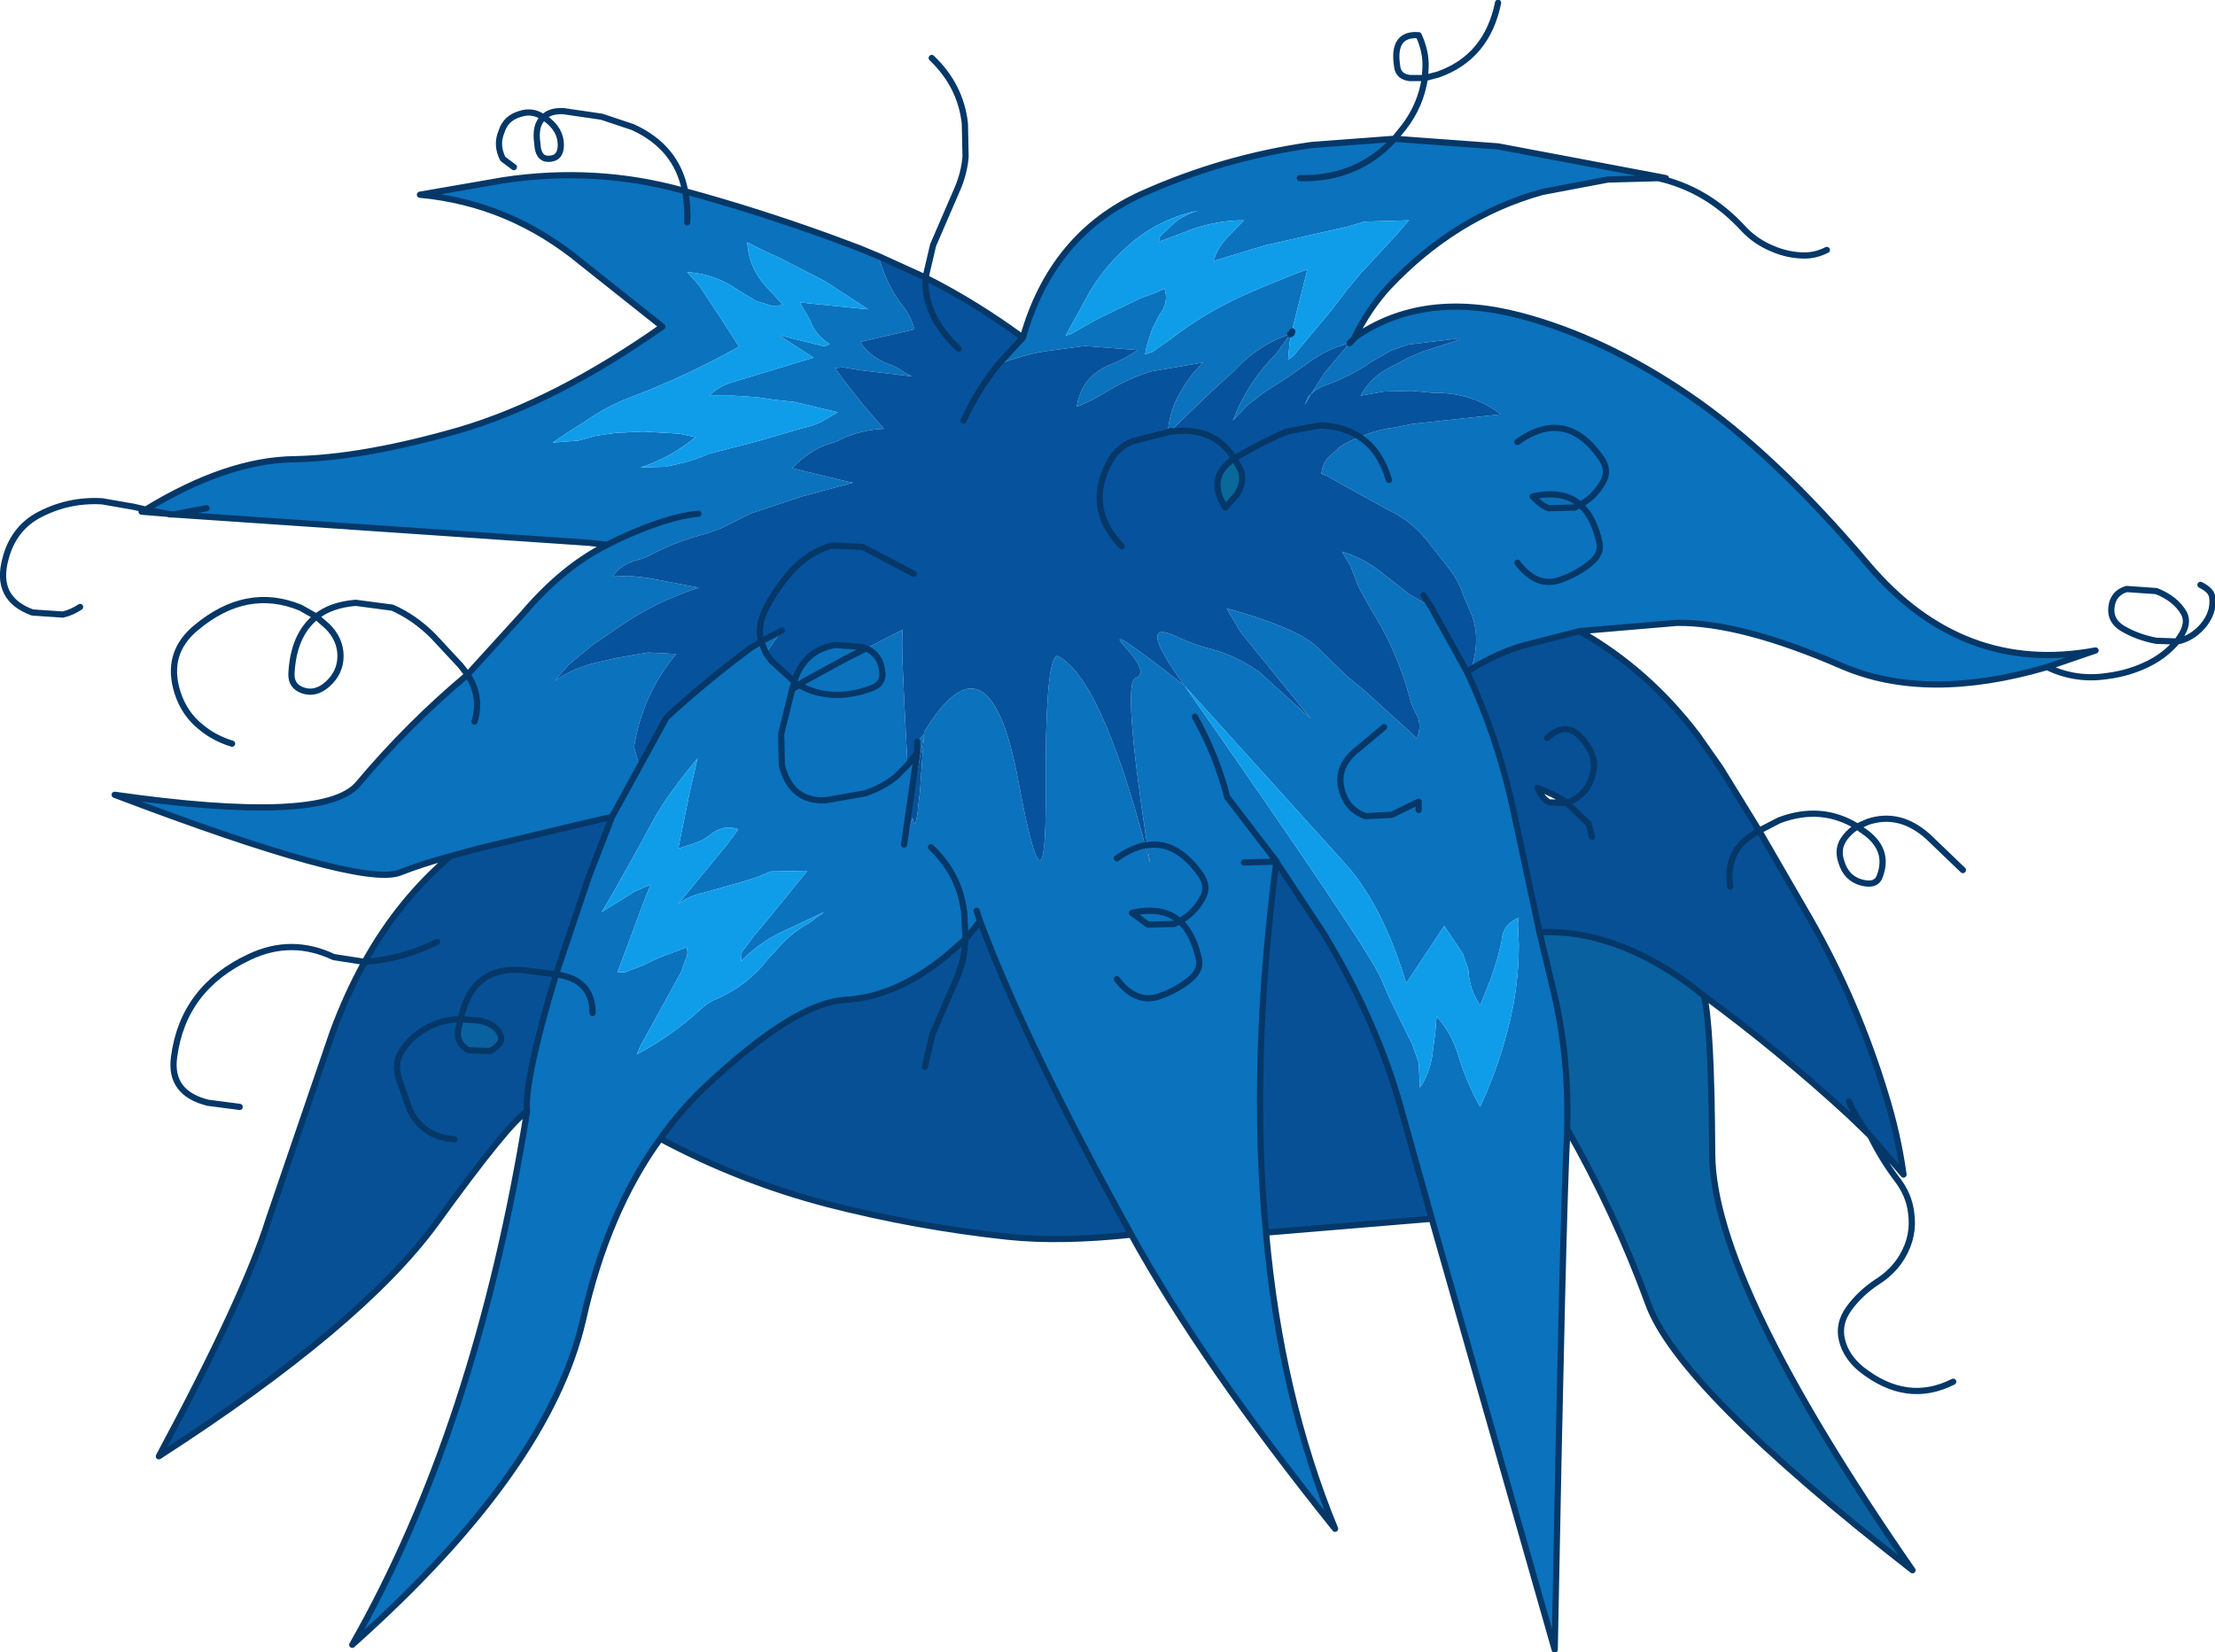 <?xml version="1.0" encoding="UTF-8" standalone="no"?>
<svg xmlns:xlink="http://www.w3.org/1999/xlink" height="119.65px" width="160.35px" xmlns="http://www.w3.org/2000/svg">
  <g transform="matrix(1.0, 0.0, 0.0, 1.0, 80.15, 59.85)">
    <path d="M39.95 -47.05 L40.45 -46.95 39.9 -46.95 39.95 -47.05 M33.85 -23.1 L31.95 -23.05 Q31.35 -23.3 30.8 -23.9 32.8 -24.35 34.0 -23.5 L33.85 -23.1 M-22.65 -10.4 L-22.65 -10.5 -22.65 -10.45 -22.65 -10.4 M-69.6 -22.95 L-68.05 -22.65 -69.9 -22.8 -69.6 -22.95" fill="#0b6fb7" fill-rule="evenodd" stroke="none"/>
    <path d="M39.9 -46.95 L36.25 -46.85 31.5 -45.95 Q25.2 -44.2 20.35 -39.05 18.9 -37.45 17.9 -35.4 22.85 -38.85 29.9 -37.0 36.0 -35.4 42.15 -31.2 48.3 -27.0 55.1 -18.95 61.9 -10.95 71.55 -12.75 L68.05 -11.55 Q59.35 -9.0 53.25 -11.6 45.9 -14.8 41.25 -14.75 L34.2 -14.15 30.1 -13.1 Q28.35 -12.6 26.35 -11.4 27.1 -13.7 26.3 -15.55 L25.8 -16.7 Q25.45 -17.8 24.7 -18.75 L23.4 -20.4 Q22.15 -22.1 20.3 -22.95 L17.05 -24.75 15.9 -25.4 15.5 -25.55 Q15.6 -26.25 15.95 -26.65 L16.85 -27.5 Q17.55 -27.95 18.3 -28.2 19.5 -28.75 20.85 -28.9 L22.05 -29.15 28.5 -29.85 Q26.4 -31.45 23.65 -31.4 L22.05 -31.55 20.05 -31.5 18.35 -31.2 Q19.0 -32.4 20.2 -33.1 L21.7 -33.9 22.85 -34.4 25.5 -35.25 25.5 -35.35 21.8 -34.9 20.5 -34.45 19.05 -33.6 Q17.5 -32.55 15.8 -31.95 15.2 -31.75 14.75 -31.3 L14.3 -30.5 14.55 -31.15 14.75 -31.3 15.7 -32.8 17.55 -35.0 Q15.9 -34.6 14.45 -33.5 L13.1 -32.55 11.3 -31.4 10.15 -30.5 9.1 -29.4 Q10.15 -32.15 12.25 -34.25 L13.25 -35.65 13.35 -35.7 13.25 -35.65 Q10.95 -34.9 9.25 -33.05 L7.5 -31.45 4.6 -28.65 4.65 -28.6 4.55 -28.6 4.4 -28.55 4.4 -28.65 Q4.55 -30.15 5.25 -31.35 5.95 -32.65 6.95 -33.6 L3.15 -32.95 Q1.4 -32.4 -0.2 -31.4 -1.15 -30.8 -2.2 -30.4 -1.85 -32.65 0.35 -33.5 1.1 -33.8 1.75 -34.2 L2.2 -34.5 -0.3 -34.7 -1.6 -34.8 -4.6 -34.4 Q-6.25 -34.1 -7.9 -33.45 L-6.1 -35.4 Q-4.0 -42.85 2.5 -45.8 8.4 -48.45 14.8 -49.35 L20.8 -49.8 28.3 -49.25 39.95 -47.05 39.9 -46.95 M13.35 -35.7 L13.35 -35.6 13.2 -35.0 13.1 -33.8 13.45 -34.05 16.25 -37.4 17.35 -38.85 18.35 -40.05 19.6 -41.4 20.85 -42.75 21.85 -43.9 18.6 -43.8 17.45 -43.45 11.5 -42.1 8.85 -41.3 7.7 -40.95 Q8.0 -42.0 8.85 -42.8 L9.9 -43.9 Q7.65 -43.9 5.5 -43.0 L3.75 -42.35 Q3.75 -42.65 3.9 -42.8 L4.9 -43.75 Q5.7 -44.35 6.6 -44.6 3.9 -44.05 1.8 -42.3 0.0 -40.8 -1.25 -38.75 L-3.0 -35.55 -2.65 -35.65 -0.8 -36.7 2.4 -38.25 3.5 -38.65 4.15 -38.95 Q4.5 -37.95 3.75 -37.0 L3.25 -36.0 2.85 -34.75 2.75 -34.2 3.25 -34.35 4.6 -35.3 Q7.05 -37.2 9.95 -38.5 L11.1 -39.0 13.3 -39.9 14.5 -40.35 13.45 -36.2 13.4 -35.85 13.35 -35.7 M17.9 -35.4 L17.9 -35.35 17.55 -35.0 17.9 -35.35 17.9 -35.4 M29.7 -27.85 Q33.2 -30.35 35.75 -26.7 36.35 -25.85 35.95 -25.05 35.35 -23.9 34.25 -23.3 35.35 -23.9 35.95 -25.05 36.35 -25.85 35.75 -26.7 33.2 -30.35 29.7 -27.85 M13.95 -46.95 Q18.1 -46.85 20.8 -49.8 18.1 -46.85 13.95 -46.95 M20.4 -25.1 Q19.75 -27.25 18.3 -28.2 19.75 -27.25 20.4 -25.1 M4.55 -28.6 L4.6 -28.65 4.55 -28.6 M2.9 1.35 Q1.1 -10.45 2.05 -10.75 3.05 -11.1 1.3 -13.0 -0.45 -14.95 5.6 -10.2 1.9 -15.3 5.15 -13.7 6.3 -13.15 7.55 -12.85 9.35 -12.35 10.85 -11.3 L10.95 -11.25 14.75 -7.8 10.05 -13.6 Q9.6 -14.1 9.3 -14.7 L8.65 -15.8 9.7 -15.5 Q14.05 -14.2 15.3 -12.9 L17.4 -10.85 18.8 -9.7 20.05 -8.55 21.1 -7.6 22.15 -6.65 22.4 -6.35 Q22.85 -7.35 22.35 -8.2 22.05 -8.75 21.9 -9.35 20.95 -12.85 19.0 -15.9 L18.2 -17.35 17.6 -18.9 17.0 -19.9 Q18.6 -19.45 20.05 -18.25 L21.9 -16.8 23.45 -15.9 26.05 -11.2 Q28.35 -6.3 29.5 -0.75 L31.3 7.65 32.3 11.85 Q33.45 16.6 33.3 21.9 L33.3 22.25 Q33.0 27.65 32.4 59.6 L23.5 28.4 21.25 20.35 Q19.5 14.05 15.65 7.7 L12.25 2.55 Q10.35 17.2 11.5 29.4 12.55 41.25 16.5 50.85 6.9 38.9 1.75 29.55 -5.9 15.7 -9.2 6.85 L-10.25 8.15 -10.35 6.25 Q-10.65 3.5 -12.75 1.5 -10.65 3.5 -10.35 6.25 L-10.25 8.15 -11.75 9.45 Q-15.35 12.35 -18.95 12.55 -22.6 12.75 -29.05 18.8 -30.85 20.5 -32.35 22.6 -36.2 27.9 -37.95 35.75 -40.45 46.6 -54.65 59.25 -45.65 43.45 -42.0 20.65 -42.2 18.35 -39.9 10.7 L-37.55 3.7 -35.85 -0.7 -33.85 -4.35 -35.85 -0.7 -37.6 -0.3 -45.55 1.6 -46.1 1.75 -47.55 2.15 Q-49.45 2.65 -51.25 3.35 -54.2 4.4 -71.85 -2.3 -56.75 -0.15 -54.25 -3.05 -50.6 -7.4 -46.3 -11.0 -45.25 -9.4 -45.8 -7.6 -45.25 -9.4 -46.3 -11.0 L-42.25 -15.45 Q-39.4 -18.8 -36.2 -20.4 L-37.55 -20.55 -47.8 -21.25 -67.6 -22.6 -68.05 -22.65 -69.6 -22.95 Q-63.7 -26.55 -58.8 -26.6 -53.85 -26.7 -46.9 -28.7 -39.95 -30.75 -32.2 -36.2 L-38.05 -40.85 Q-43.25 -45.15 -49.75 -45.75 L-43.7 -46.8 Q-37.0 -47.8 -30.7 -46.05 L-30.55 -46.0 Q-25.4 -44.6 -20.15 -42.7 L-18.0 -41.9 -16.55 -41.3 Q-15.95 -39.15 -14.8 -37.7 -14.2 -36.95 -13.95 -36.0 L-17.85 -35.1 -17.85 -35.05 -17.75 -34.9 Q-17.05 -33.95 -15.85 -33.5 -15.25 -33.3 -14.7 -32.9 L-14.15 -32.6 -17.9 -33.05 -19.1 -33.25 -19.7 -33.2 Q-18.1 -30.95 -16.15 -28.8 -17.7 -28.75 -19.15 -28.1 -19.7 -27.8 -20.3 -27.65 -21.6 -27.2 -22.8 -25.95 L-18.9 -25.0 -18.4 -24.9 -22.1 -23.9 -25.85 -22.65 -27.95 -21.6 -29.05 -21.2 Q-31.05 -20.7 -32.9 -19.75 -33.4 -19.45 -34.0 -19.3 -35.2 -19.0 -35.8 -18.1 L-34.6 -18.15 -33.25 -18.0 -29.55 -17.3 Q-32.7 -16.3 -35.35 -14.45 L-37.25 -13.15 -39.0 -11.7 -40.0 -10.55 Q-38.6 -11.5 -37.05 -11.85 L-35.55 -12.2 -33.25 -12.6 -31.2 -12.5 Q-33.65 -9.55 -34.25 -5.75 L-33.85 -4.35 -31.9 -7.9 -31.85 -7.95 Q-28.95 -10.6 -25.85 -12.9 L-25.05 -13.4 -24.7 -12.55 -25.05 -13.4 -23.55 -14.2 -24.7 -12.55 -24.3 -12.0 -22.65 -10.5 -22.65 -10.4 -22.8 -9.95 -23.6 -6.7 -23.55 -4.45 Q-22.9 -1.8 -20.4 -1.9 L-17.55 -2.4 Q-16.3 -2.8 -15.3 -3.6 L-14.45 -4.45 -15.3 -3.6 Q-16.3 -2.8 -17.55 -2.4 L-20.4 -1.9 Q-22.9 -1.8 -23.55 -4.45 L-23.6 -6.7 -22.8 -9.95 -22.65 -10.4 -22.65 -10.45 -22.65 -10.5 Q-21.95 -12.75 -19.7 -13.15 L-17.7 -13.0 -17.45 -12.9 Q-16.45 -12.45 -16.3 -11.35 -16.1 -10.35 -17.1 -10.0 -20.0 -8.95 -22.3 -10.25 L-22.8 -9.95 -22.3 -10.25 Q-20.0 -8.95 -17.1 -10.0 -16.1 -10.35 -16.3 -11.35 -16.45 -12.45 -17.45 -12.9 L-14.8 -14.25 Q-14.95 -13.45 -14.5 -5.45 L-14.45 -4.45 -13.75 -5.35 -14.25 -1.85 -14.7 1.3 -14.25 -1.85 -13.75 -5.35 -13.75 -5.6 -13.75 -6.15 -13.25 -6.7 -14.2 -1.4 -14.7 1.3 -14.1 -0.65 Q-13.85 0.55 -13.65 -1.7 L-13.55 -2.55 -13.25 -6.85 Q-8.55 -14.55 -6.45 -3.4 -4.4 7.7 -4.45 -2.3 -4.5 -12.35 -3.6 -12.35 -0.5 -10.85 2.75 1.35 L3.1 2.65 2.9 1.35 Q5.0 1.0 6.75 3.45 7.35 4.3 6.95 5.1 6.35 6.25 5.25 6.85 L5.0 6.65 Q3.8 5.8 1.8 6.25 L2.95 7.1 4.85 7.05 5.25 6.85 Q6.25 7.75 6.65 9.65 6.8 10.45 5.9 11.15 5.0 11.85 3.9 12.25 2.15 12.95 0.7 11.05 2.15 12.95 3.9 12.25 5.0 11.85 5.9 11.15 6.8 10.45 6.65 9.65 6.25 7.75 5.25 6.85 L4.85 7.05 2.95 7.1 1.8 6.25 Q3.8 5.8 5.0 6.65 L5.25 6.85 Q6.35 6.25 6.95 5.1 7.35 4.3 6.75 3.45 5.0 1.0 2.9 1.35 M22.55 -1.2 L22.55 -1.8 20.6 -0.85 18.7 -0.75 Q17.5 -1.2 17.1 -2.3 16.35 -4.25 18.2 -5.65 L20.05 -7.2 18.2 -5.65 Q16.35 -4.25 17.1 -2.3 17.5 -1.2 18.7 -0.75 L20.6 -0.85 22.55 -1.8 22.55 -1.2 M6.35 -7.95 Q7.9 -5.2 8.7 -2.1 L8.75 -2.05 12.2 2.45 8.75 -2.05 8.7 -2.1 Q7.9 -5.2 6.35 -7.95 M34.0 -23.5 Q32.8 -24.35 30.8 -23.9 31.35 -23.3 31.95 -23.05 L33.85 -23.1 34.25 -23.3 34.0 -23.5 M29.7 -19.1 Q31.15 -17.2 32.9 -17.9 34.0 -18.3 34.9 -19.0 35.8 -19.7 35.65 -20.5 35.25 -22.4 34.25 -23.3 35.25 -22.4 35.65 -20.5 35.8 -19.7 34.9 -19.0 34.0 -18.3 32.9 -17.9 31.15 -17.2 29.7 -19.1 M21.65 11.35 Q19.95 5.7 17.2 2.65 L5.6 -10.2 Q18.85 8.75 19.8 10.95 L20.5 12.55 22.1 15.8 22.55 17.1 22.65 18.9 Q23.45 17.7 23.6 16.1 L23.75 14.95 23.85 13.75 Q24.9 14.9 25.4 16.5 26.0 18.5 27.0 20.3 28.65 16.75 29.4 12.95 29.8 10.75 29.8 8.55 L29.75 7.35 Q29.7 7.0 29.8 6.6 28.6 7.1 28.55 8.35 L28.25 9.55 27.8 10.95 27.0 12.95 Q26.2 11.75 26.15 10.35 L25.75 9.2 24.4 7.2 21.65 11.35 M12.05 2.55 L12.15 2.55 12.25 2.55 12.25 2.5 12.2 2.45 12.05 2.55 9.9 2.6 12.05 2.55 M0.7 2.3 Q1.75 1.55 2.75 1.35 1.75 1.55 0.7 2.3 M-37.25 13.5 Q-37.25 11.05 -39.9 10.7 -37.25 11.05 -37.25 13.5 M-65.2 -23.05 L-67.6 -22.6 -65.2 -23.05 M-29.6 -22.65 Q-31.85 -22.45 -35.4 -20.8 L-36.2 -20.4 -35.4 -20.8 Q-31.85 -22.45 -29.6 -22.65 M-30.4 -43.75 Q-30.35 -44.95 -30.55 -46.0 -30.35 -44.95 -30.4 -43.75 M-24.85 -41.7 L-26.05 -42.3 Q-25.95 -40.35 -24.5 -38.9 L-23.45 -37.75 -24.25 -37.7 -25.4 -38.05 -26.65 -38.8 Q-28.3 -40.0 -30.4 -40.15 L-29.55 -39.2 -28.0 -36.85 -26.65 -34.75 Q-30.3 -32.7 -34.2 -31.2 -36.15 -30.5 -37.85 -29.3 L-39.1 -28.5 -40.15 -27.8 -38.25 -27.95 -37.0 -28.3 -35.6 -28.5 -33.6 -28.6 -31.0 -28.45 -29.8 -28.2 Q-31.6 -26.7 -33.8 -26.0 L-31.95 -26.05 -30.65 -26.35 Q-29.7 -26.6 -28.8 -27.0 L-26.65 -27.55 -25.3 -27.9 -22.05 -28.85 Q-21.35 -29.0 -20.7 -29.3 L-19.5 -30.0 -22.65 -30.75 -24.05 -30.9 -25.45 -31.1 -27.05 -31.2 -28.8 -31.2 Q-28.1 -31.9 -27.05 -32.2 L-21.25 -33.95 -23.65 -35.5 -23.6 -35.55 -20.6 -34.8 Q-20.35 -34.75 -20.1 -34.95 -21.1 -35.55 -21.5 -36.65 L-22.25 -37.95 -17.3 -37.45 -20.45 -39.5 -23.65 -41.15 -24.85 -41.7 M-17.45 -12.9 L-18.85 -12.2 -22.05 -10.45 -22.3 -10.25 -22.65 -10.45 -22.3 -10.25 -22.05 -10.45 -18.85 -12.2 -17.45 -12.9 M-29.65 -4.95 Q-31.9 -2.2 -32.75 -0.65 L-34.0 1.65 -35.85 4.95 -36.6 6.2 -34.2 4.7 -33.05 4.2 -33.55 5.45 -34.85 8.95 -35.45 10.55 -34.9 10.55 -33.6 10.05 -32.45 9.5 -30.45 8.75 Q-30.35 9.05 -30.4 9.3 L-30.85 10.55 -33.05 14.55 -33.8 15.9 -34.05 16.5 Q-31.6 15.2 -29.5 13.3 -28.95 12.75 -28.2 12.45 -26.05 11.5 -24.6 9.65 L-23.55 8.5 Q-22.7 7.6 -21.6 7.0 L-20.5 6.2 -23.7 7.7 Q-25.3 8.5 -26.5 9.75 L-26.45 9.1 -25.55 7.9 -24.3 6.4 -21.7 3.2 -24.35 3.25 -25.45 3.7 -26.75 4.1 -29.25 4.8 Q-30.25 5.0 -31.05 5.6 L-27.55 1.35 -26.7 0.2 Q-27.8 -0.2 -28.8 0.65 -29.25 1.0 -29.85 1.2 L-31.05 1.6 -30.25 -2.35 -29.65 -4.95 M-9.45 6.1 L-9.2 6.85 -9.45 6.1" fill="#0b72bd" fill-rule="evenodd" stroke="none"/>
    <path d="M13.4 -35.85 L13.45 -36.2 14.5 -40.35 13.3 -39.9 11.1 -39.0 9.95 -38.5 Q7.05 -37.2 4.6 -35.3 L3.25 -34.35 2.75 -34.2 2.85 -34.75 3.25 -36.0 3.75 -37.0 Q4.5 -37.95 4.15 -38.95 L3.5 -38.65 2.4 -38.25 -0.8 -36.7 -2.65 -35.65 -3.0 -35.55 -1.25 -38.75 Q0.0 -40.8 1.8 -42.3 3.9 -44.05 6.6 -44.6 5.7 -44.35 4.9 -43.75 L3.9 -42.8 Q3.75 -42.65 3.75 -42.35 L5.5 -43.0 Q7.65 -43.9 9.9 -43.9 L8.85 -42.8 Q8.0 -42.0 7.7 -40.95 L8.85 -41.3 11.5 -42.1 17.45 -43.45 18.6 -43.8 21.85 -43.9 20.85 -42.75 19.6 -41.4 18.35 -40.05 17.35 -38.85 16.25 -37.4 13.45 -34.05 13.1 -33.8 13.2 -35.0 13.35 -35.6 13.35 -35.7 13.4 -35.85 M21.65 11.35 L24.4 7.2 25.75 9.2 26.15 10.35 Q26.2 11.75 27.0 12.95 L27.8 10.95 28.25 9.55 28.55 8.35 Q28.6 7.1 29.8 6.6 29.7 7.0 29.75 7.35 L29.8 8.55 Q29.8 10.75 29.4 12.95 28.65 16.75 27.0 20.3 26.0 18.5 25.4 16.5 24.9 14.9 23.85 13.75 L23.75 14.95 23.6 16.1 Q23.45 17.7 22.65 18.9 L22.55 17.1 22.1 15.8 20.5 12.55 19.8 10.95 Q18.85 8.75 5.6 -10.2 L17.2 2.65 Q19.95 5.7 21.65 11.35 M-24.85 -41.7 L-23.65 -41.15 -20.45 -39.5 -17.3 -37.45 -22.25 -37.95 -21.5 -36.65 Q-21.1 -35.55 -20.1 -34.95 -20.35 -34.75 -20.6 -34.8 L-23.6 -35.55 -23.65 -35.5 -21.25 -33.95 -27.05 -32.2 Q-28.1 -31.9 -28.8 -31.2 L-27.05 -31.2 -25.45 -31.1 -24.05 -30.9 -22.65 -30.75 -19.5 -30.0 -20.7 -29.3 Q-21.35 -29.0 -22.05 -28.85 L-25.3 -27.9 -26.65 -27.55 -28.8 -27.0 Q-29.7 -26.6 -30.65 -26.35 L-31.95 -26.05 -33.8 -26.0 Q-31.6 -26.7 -29.8 -28.2 L-31.0 -28.45 -33.6 -28.6 -35.6 -28.5 -37.0 -28.3 -38.25 -27.95 -40.15 -27.8 -39.1 -28.5 -37.85 -29.3 Q-36.15 -30.5 -34.2 -31.2 -30.3 -32.7 -26.65 -34.75 L-28.0 -36.85 -29.55 -39.2 -30.4 -40.15 Q-28.3 -40.0 -26.65 -38.8 L-25.4 -38.05 -24.25 -37.7 -23.45 -37.75 -24.5 -38.9 Q-25.95 -40.35 -26.05 -42.3 L-24.85 -41.7 M-29.65 -4.95 L-30.25 -2.35 -31.05 1.6 -29.85 1.2 Q-29.25 1.0 -28.8 0.65 -27.8 -0.2 -26.7 0.2 L-27.55 1.35 -31.05 5.6 Q-30.25 5.0 -29.25 4.8 L-26.75 4.1 -25.45 3.7 -24.35 3.25 -21.7 3.2 -24.3 6.4 -25.55 7.9 -26.45 9.1 -26.5 9.75 Q-25.3 8.5 -23.7 7.7 L-20.5 6.2 -21.6 7.0 Q-22.7 7.6 -23.55 8.5 L-24.6 9.65 Q-26.05 11.5 -28.2 12.45 -28.95 12.75 -29.5 13.3 -31.6 15.2 -34.05 16.5 L-33.8 15.9 -33.05 14.55 -30.85 10.55 -30.4 9.3 Q-30.35 9.05 -30.45 8.75 L-32.45 9.5 -33.6 10.05 -34.9 10.55 -35.45 10.55 -34.85 8.95 -33.55 5.45 -33.05 4.2 -34.2 4.7 -36.6 6.2 -35.85 4.95 -34.0 1.65 -32.75 -0.65 Q-31.9 -2.2 -29.65 -4.95" fill="#0f9dea" fill-rule="evenodd" stroke="none"/>
    <path d="M9.2 -26.65 L9.65 -25.85 Q10.0 -25.05 9.4 -24.05 L8.55 -23.1 Q7.15 -25.3 9.2 -26.65" fill="#0a689a" fill-rule="evenodd" stroke="none"/>
    <path d="M13.25 -35.65 L12.25 -34.25 Q10.15 -32.15 9.1 -29.4 L10.15 -30.5 11.3 -31.4 13.1 -32.55 14.45 -33.5 Q15.9 -34.6 17.55 -35.0 L15.7 -32.8 14.75 -31.3 14.55 -31.15 14.3 -30.5 14.75 -31.3 Q15.2 -31.75 15.8 -31.95 17.5 -32.55 19.05 -33.6 L20.5 -34.45 21.8 -34.9 25.5 -35.35 25.5 -35.25 22.85 -34.4 21.7 -33.9 20.2 -33.1 Q19.0 -32.4 18.35 -31.2 L20.05 -31.5 22.05 -31.55 23.65 -31.4 Q26.4 -31.45 28.5 -29.85 L22.05 -29.15 20.85 -28.9 Q19.5 -28.75 18.3 -28.2 17.1 -29.0 15.4 -29.05 L13.0 -28.6 Q11.25 -27.85 9.55 -26.85 L9.2 -26.65 Q7.75 -29.0 4.65 -28.6 7.75 -29.0 9.2 -26.65 L9.55 -26.85 Q11.25 -27.85 13.0 -28.6 L15.4 -29.05 Q17.1 -29.0 18.3 -28.2 17.55 -27.95 16.85 -27.5 L15.95 -26.65 Q15.6 -26.25 15.5 -25.55 L15.9 -25.4 17.05 -24.75 20.3 -22.95 Q22.15 -22.1 23.4 -20.4 L24.7 -18.75 Q25.45 -17.8 25.8 -16.7 L26.3 -15.55 Q27.1 -13.7 26.35 -11.4 L26.05 -11.2 23.45 -15.9 21.9 -16.8 20.05 -18.25 Q18.6 -19.45 17.0 -19.9 L17.6 -18.9 18.2 -17.35 19.0 -15.9 Q20.95 -12.85 21.9 -9.35 22.05 -8.75 22.35 -8.2 22.85 -7.35 22.4 -6.35 L22.15 -6.65 21.1 -7.6 20.05 -8.55 18.8 -9.7 17.4 -10.85 15.3 -12.9 Q14.05 -14.2 9.7 -15.5 L8.65 -15.8 9.3 -14.7 Q9.6 -14.1 10.05 -13.6 L14.75 -7.8 10.95 -11.25 10.85 -11.3 Q9.35 -12.35 7.55 -12.85 6.3 -13.15 5.15 -13.7 1.9 -15.3 5.6 -10.2 -0.45 -14.95 1.3 -13.0 3.05 -11.1 2.05 -10.75 1.1 -10.45 2.9 1.35 L3.1 2.65 2.75 1.35 2.9 1.35 2.75 1.35 Q-0.5 -10.85 -3.6 -12.35 -4.5 -12.35 -4.45 -2.3 -4.4 7.7 -6.45 -3.4 -8.55 -14.55 -13.25 -6.85 L-13.55 -2.55 -13.65 -1.7 Q-13.85 0.55 -14.1 -0.65 L-14.7 1.3 -14.2 -1.4 -13.25 -6.7 -13.75 -6.15 -13.75 -5.6 -13.75 -5.35 -14.45 -4.45 -14.5 -5.45 Q-14.95 -13.45 -14.8 -14.25 L-17.45 -12.9 -17.7 -13.0 -19.7 -13.15 Q-21.95 -12.75 -22.65 -10.5 L-24.3 -12.0 -24.7 -12.55 -23.55 -14.2 -25.05 -13.4 -25.85 -12.9 Q-28.95 -10.6 -31.85 -7.95 L-31.9 -7.9 -33.85 -4.35 -34.25 -5.75 Q-33.65 -9.55 -31.2 -12.5 L-33.25 -12.6 -35.55 -12.2 -37.05 -11.85 Q-38.6 -11.5 -40.0 -10.55 L-39.0 -11.7 -37.25 -13.15 -35.35 -14.45 Q-32.7 -16.3 -29.55 -17.3 L-33.25 -18.0 -34.6 -18.15 -35.8 -18.1 Q-35.2 -19.0 -34.0 -19.3 -33.4 -19.45 -32.9 -19.75 -31.05 -20.7 -29.05 -21.2 L-27.95 -21.6 -25.85 -22.65 -22.1 -23.9 -18.4 -24.9 -18.9 -25.0 -22.8 -25.95 Q-21.6 -27.2 -20.3 -27.65 -19.7 -27.8 -19.15 -28.1 -17.7 -28.75 -16.15 -28.8 -18.1 -30.95 -19.7 -33.2 L-19.1 -33.25 -17.9 -33.05 -14.15 -32.6 -14.7 -32.9 Q-15.25 -33.3 -15.85 -33.5 -17.05 -33.95 -17.75 -34.9 L-17.85 -35.05 -17.85 -35.1 -13.95 -36.0 Q-14.2 -36.95 -14.8 -37.7 -15.95 -39.15 -16.55 -41.3 L-13.15 -39.75 Q-9.5 -37.9 -6.1 -35.4 L-7.9 -33.45 Q-6.25 -34.1 -4.6 -34.4 L-1.6 -34.8 -0.3 -34.7 2.2 -34.5 1.75 -34.2 Q1.1 -33.8 0.35 -33.5 -1.85 -32.65 -2.2 -30.4 -1.15 -30.8 -0.2 -31.4 1.4 -32.4 3.15 -32.95 L6.95 -33.6 Q5.95 -32.65 5.25 -31.35 4.55 -30.15 4.4 -28.65 L4.4 -28.55 1.85 -27.9 Q0.7 -27.45 0.15 -26.35 -1.6 -23.05 1.05 -20.3 -1.6 -23.05 0.15 -26.35 0.7 -27.45 1.85 -27.9 L4.4 -28.55 4.55 -28.6 4.65 -28.6 4.6 -28.65 7.5 -31.45 9.25 -33.05 Q10.95 -34.9 13.25 -35.65 M-10.4 -29.4 Q-9.35 -31.65 -7.9 -33.45 -9.35 -31.65 -10.4 -29.4 M9.2 -26.65 Q7.15 -25.3 8.55 -23.1 L9.4 -24.05 Q10.0 -25.05 9.65 -25.85 L9.2 -26.65 M22.9 -16.75 L23.45 -15.9 22.9 -16.75 M-10.75 -34.6 Q-13.3 -37.0 -13.15 -39.75 -13.3 -37.0 -10.75 -34.6 M-14.0 -18.3 L-17.7 -20.25 -19.95 -20.35 Q-21.45 -19.9 -22.6 -18.75 -23.8 -17.5 -24.65 -15.9 -25.35 -14.6 -25.05 -13.4 -25.35 -14.6 -24.65 -15.9 -23.8 -17.5 -22.6 -18.75 -21.45 -19.9 -19.95 -20.35 L-17.7 -20.25 -14.0 -18.3" fill="#07529c" fill-rule="evenodd" stroke="none"/>
    <path d="M26.05 -11.2 L26.35 -11.4 Q28.35 -12.6 30.1 -13.1 L34.2 -14.15 Q39.15 -11.35 42.75 -6.6 L44.4 -4.25 47.2 0.3 46.7 0.6 Q44.75 1.85 45.1 4.35 44.75 1.85 46.7 0.6 L47.2 0.3 50.9 6.7 Q54.3 12.65 56.35 19.4 57.25 22.3 57.65 25.2 L55.2 22.35 53.75 20.95 Q48.7 16.3 43.2 12.25 L42.25 11.5 Q36.65 7.4 31.3 7.65 L29.5 -0.75 Q28.35 -6.3 26.05 -11.2 M53.7 19.9 Q54.25 21.2 55.2 22.35 54.25 21.2 53.7 19.9 M33.3 -1.7 L33.2 -1.8 Q32.25 -2.4 31.15 -2.8 31.5 -2.0 32.0 -1.75 L33.3 -1.7 34.85 -0.2 35.1 0.75 34.85 -0.2 33.3 -1.7 33.8 -1.95 Q34.9 -2.6 35.15 -3.8 35.45 -4.8 34.8 -5.8 33.45 -7.95 31.85 -6.4 33.45 -7.95 34.8 -5.8 35.45 -4.8 35.15 -3.8 34.9 -2.6 33.8 -1.95 L33.3 -1.7 M23.5 28.4 L11.5 29.4 Q10.35 17.2 12.25 2.55 L15.65 7.7 Q19.5 14.05 21.25 20.35 L23.5 28.4 M1.75 29.55 Q-3.4 30.1 -7.2 29.7 -13.75 29.0 -20.2 27.35 -26.55 25.7 -32.35 22.6 -30.85 20.5 -29.05 18.8 -22.6 12.75 -18.95 12.55 -15.35 12.35 -11.75 9.45 L-10.25 8.15 -10.3 8.65 Q-10.4 9.85 -10.9 11.0 L-12.65 15.05 -13.2 17.4 -12.65 15.05 -10.9 11.0 Q-10.4 9.85 -10.3 8.65 L-10.25 8.15 -9.2 6.85 Q-5.9 15.7 1.75 29.55 M-42.0 20.65 Q-43.25 21.35 -48.6 28.75 -54.0 36.15 -68.65 45.6 -62.45 34.05 -60.7 28.45 L-56.05 14.85 Q-55.05 12.15 -53.75 9.8 -51.0 9.6 -48.5 8.35 -51.0 9.6 -53.75 9.8 -51.25 5.3 -47.55 2.15 L-46.1 1.75 -45.55 1.6 -37.6 -0.3 -35.85 -0.7 -37.55 3.7 -39.9 10.7 -42.25 10.4 Q-46.0 10.05 -46.8 13.95 L-47.0 14.8 Q-47.1 15.7 -46.25 16.2 L-44.65 16.25 Q-43.7 15.7 -43.9 15.15 -44.2 14.3 -45.45 14.05 L-46.8 13.95 Q-46.0 10.05 -42.25 10.4 L-39.9 10.7 Q-42.2 18.35 -42.0 20.65 M-47.25 22.65 Q-49.45 22.5 -50.45 20.6 L-51.3 18.2 Q-51.6 17.1 -51.1 16.3 -50.35 15.1 -49.0 14.45 -47.95 13.95 -46.8 13.95 -47.95 13.95 -49.0 14.45 -50.35 15.1 -51.1 16.3 -51.6 17.1 -51.3 18.2 L-50.45 20.6 Q-49.45 22.5 -47.25 22.65" fill="#075096" fill-rule="evenodd" stroke="none"/>
    <path d="M31.3 7.65 Q36.65 7.4 42.25 11.5 L43.2 12.25 Q43.75 14.35 43.8 23.7 43.85 33.0 58.3 53.85 41.3 40.6 39.15 34.5 36.75 27.95 33.3 21.9 33.45 16.6 32.3 11.85 L31.3 7.65 M-46.8 13.95 L-45.45 14.05 Q-44.2 14.3 -43.9 15.15 -43.7 15.7 -44.65 16.25 L-46.25 16.2 Q-47.1 15.7 -47.0 14.8 L-46.8 13.95" fill="#0a61a0" fill-rule="evenodd" stroke="none"/>
    <path d="M20.8 -49.8 L21.45 -50.6 Q22.7 -52.2 23.0 -54.2 L21.9 -54.2 Q21.1 -54.3 21.0 -55.0 20.6 -57.45 22.55 -57.3 23.1 -56.1 23.05 -54.95 L23.0 -54.2 23.95 -54.45 Q27.5 -55.7 28.3 -59.65 M39.9 -46.95 L36.25 -46.85 31.5 -45.95 Q25.2 -44.2 20.35 -39.05 18.9 -37.45 17.9 -35.4 22.85 -38.85 29.9 -37.0 36.0 -35.4 42.15 -31.2 48.3 -27.0 55.1 -18.95 61.9 -10.95 71.55 -12.75 L68.05 -11.55 Q70.1 -10.55 72.4 -10.9 74.0 -11.1 75.4 -11.8 76.6 -12.4 77.45 -13.4 L75.95 -13.45 Q74.6 -13.7 73.5 -14.35 72.6 -14.9 72.7 -15.85 72.8 -16.9 73.8 -17.2 L75.95 -17.05 Q77.35 -16.5 77.95 -15.45 78.35 -14.7 77.65 -13.7 L77.45 -13.4 Q78.5 -13.6 79.3 -14.5 80.15 -15.5 80.0 -16.6 79.95 -17.1 79.15 -17.5 M39.9 -46.95 L40.45 -46.95 39.95 -47.05 28.3 -49.25 20.8 -49.8 Q18.1 -46.85 13.95 -46.95 M39.9 -46.95 Q43.45 -46.15 46.1 -43.25 46.95 -42.35 48.15 -41.85 49.3 -41.35 50.5 -41.35 51.3 -41.35 52.1 -41.75 M13.35 -35.7 L13.25 -35.65 M17.55 -35.0 L17.9 -35.35 17.9 -35.4 M34.25 -23.3 Q35.35 -23.9 35.95 -25.05 36.35 -25.85 35.75 -26.7 33.2 -30.35 29.7 -27.85 M4.65 -28.6 Q7.75 -29.0 9.2 -26.65 L9.55 -26.85 Q11.25 -27.85 13.0 -28.6 L15.4 -29.05 Q17.1 -29.0 18.3 -28.2 19.75 -27.25 20.4 -25.1 M-7.9 -33.45 Q-9.35 -31.65 -10.4 -29.4 M4.4 -28.55 L1.85 -27.9 Q0.7 -27.45 0.15 -26.35 -1.6 -23.05 1.05 -20.3 M4.65 -28.6 L4.55 -28.6 4.4 -28.55 M4.6 -28.65 L4.55 -28.6 M9.2 -26.65 Q7.15 -25.3 8.55 -23.1 L9.4 -24.05 Q10.0 -25.05 9.65 -25.85 L9.2 -26.65 M13.35 -35.7 L13.4 -35.85 M-6.1 -35.4 Q-4.0 -42.85 2.5 -45.8 8.4 -48.45 14.8 -49.35 L20.8 -49.8 M23.45 -15.9 L22.9 -16.75 M12.2 2.45 L8.75 -2.05 8.7 -2.1 Q7.9 -5.2 6.35 -7.95 M20.05 -7.2 L18.2 -5.65 Q16.35 -4.25 17.1 -2.3 17.5 -1.2 18.7 -0.75 L20.6 -0.85 22.55 -1.8 22.55 -1.2 M33.85 -23.1 L31.95 -23.05 Q31.35 -23.3 30.8 -23.9 32.8 -24.35 34.0 -23.5 L34.25 -23.3 Q35.25 -22.4 35.65 -20.5 35.8 -19.7 34.9 -19.0 34.0 -18.3 32.9 -17.9 31.15 -17.2 29.7 -19.1 M33.85 -23.1 L34.25 -23.3 M26.35 -11.4 L26.05 -11.2 Q28.35 -6.3 29.5 -0.75 L31.3 7.65 Q36.65 7.4 42.25 11.5 L43.2 12.25 Q48.7 16.3 53.75 20.95 L55.2 22.35 Q54.25 21.2 53.7 19.9 M33.3 -1.7 L32.0 -1.75 Q31.5 -2.0 31.15 -2.8 32.25 -2.4 33.2 -1.8 L33.3 -1.7 33.8 -1.95 Q34.9 -2.6 35.15 -3.8 35.45 -4.8 34.8 -5.8 33.45 -7.95 31.85 -6.4 M35.1 0.75 L34.85 -0.2 33.3 -1.7 M34.2 -14.15 L30.1 -13.1 Q28.35 -12.6 26.35 -11.4 M23.45 -15.9 L26.05 -11.2 M68.05 -11.55 Q59.35 -9.0 53.25 -11.6 45.9 -14.8 41.25 -14.75 L34.2 -14.15 Q39.15 -11.35 42.75 -6.6 L44.4 -4.25 47.2 0.3 48.65 -0.45 Q51.7 -1.6 54.3 0.0 L55.1 -0.35 Q57.4 -1.1 59.45 0.75 L61.95 3.15 M54.3 0.0 L55.0 0.5 Q56.6 1.75 55.95 3.55 55.7 4.35 54.6 4.05 53.5 3.75 53.15 2.55 52.8 1.55 53.45 0.75 53.8 0.3 54.3 0.0 M47.2 0.3 L46.7 0.6 Q44.75 1.85 45.1 4.35 M55.2 22.35 L55.3 22.5 Q56.1 24.1 57.15 25.5 58.05 26.65 58.2 27.95 58.45 29.65 57.55 31.15 56.9 32.25 55.7 33.0 54.5 33.8 53.7 34.9 52.9 36.0 53.2 37.2 53.5 38.4 54.6 39.3 57.9 41.9 61.25 40.2 M47.2 0.3 L50.9 6.7 Q54.3 12.65 56.35 19.4 57.25 22.3 57.65 25.2 L55.2 22.35 M43.2 12.25 Q43.75 14.35 43.8 23.7 43.85 33.0 58.3 53.85 41.3 40.6 39.15 34.5 36.75 27.95 33.3 21.9 L33.3 22.25 Q33.0 27.65 32.4 59.6 L23.5 28.4 11.5 29.4 Q12.55 41.25 16.5 50.85 6.9 38.9 1.75 29.55 -3.4 30.1 -7.2 29.7 -13.75 29.0 -20.2 27.35 -26.55 25.7 -32.35 22.6 -36.2 27.9 -37.95 35.75 -40.45 46.6 -54.65 59.25 -45.65 43.45 -42.0 20.65 -43.25 21.35 -48.6 28.75 -54.0 36.15 -68.65 45.6 -62.45 34.05 -60.7 28.45 L-56.05 14.85 Q-55.05 12.15 -53.75 9.8 L-56.0 9.45 Q-59.05 8.0 -62.1 9.45 -66.9 11.7 -67.55 16.7 -67.9 19.3 -65.1 20.0 L-62.8 20.3 M31.3 7.65 L32.3 11.85 Q33.45 16.6 33.3 21.9 M12.05 2.55 L12.15 2.55 12.25 2.55 12.25 2.5 12.2 2.45 M12.05 2.55 L9.9 2.6 M23.5 28.4 L21.25 20.35 Q19.5 14.05 15.65 7.7 L12.25 2.55 Q10.35 17.2 11.5 29.4 M-14.7 1.3 L-14.25 -1.85 -13.75 -5.35 -14.45 -4.45 -15.3 -3.6 Q-16.3 -2.8 -17.55 -2.4 L-20.4 -1.9 Q-22.9 -1.8 -23.55 -4.45 L-23.6 -6.7 -22.8 -9.95 -22.65 -10.4 -22.65 -10.5 -24.3 -12.0 -24.7 -12.55 -25.05 -13.4 -25.85 -12.9 Q-28.95 -10.6 -31.85 -7.95 L-31.9 -7.9 -33.85 -4.35 -35.85 -0.7 -37.55 3.7 -39.9 10.7 Q-37.25 11.05 -37.25 13.5 M-13.15 -39.75 L-12.6 -42.1 -10.85 -46.15 Q-10.35 -47.3 -10.25 -48.5 L-10.3 -50.9 Q-10.6 -53.65 -12.7 -55.65 M-30.55 -46.0 Q-31.15 -49.2 -34.35 -50.65 L-36.6 -51.4 -39.35 -51.8 Q-40.35 -51.85 -40.8 -51.35 L-40.7 -51.3 Q-39.55 -50.5 -39.55 -49.35 -39.55 -48.35 -40.45 -48.35 -41.2 -48.35 -41.25 -49.45 -41.45 -50.8 -40.8 -51.35 -41.6 -51.9 -42.5 -51.6 -43.55 -51.3 -43.85 -50.3 -44.25 -49.35 -43.75 -48.35 L-42.95 -47.75 M-30.55 -46.0 L-30.7 -46.05 Q-37.0 -47.8 -43.7 -46.8 L-49.75 -45.75 Q-43.25 -45.15 -38.05 -40.85 L-32.2 -36.2 Q-39.95 -30.75 -46.9 -28.7 -53.85 -26.7 -58.8 -26.6 -63.7 -26.55 -69.6 -22.95 L-68.05 -22.65 -67.6 -22.6 -65.2 -23.05 M-67.6 -22.6 L-67.85 -22.6 -68.05 -22.65 -69.9 -22.8 -69.6 -22.95 -70.45 -23.15 -72.75 -23.55 Q-75.25 -23.7 -77.45 -22.5 -79.2 -21.5 -79.75 -19.4 -80.55 -16.5 -77.8 -15.5 L-75.6 -15.35 Q-74.95 -15.5 -74.35 -15.9 M-46.3 -11.0 L-46.8 -11.65 -48.8 -13.8 Q-50.15 -15.15 -51.75 -15.85 L-54.4 -16.2 Q-56.2 -16.05 -57.25 -15.2 L-56.45 -14.5 Q-55.5 -13.55 -55.5 -12.35 -55.5 -11.15 -56.45 -10.3 -57.3 -9.55 -58.2 -9.85 -59.1 -10.15 -59.05 -11.1 -58.9 -13.9 -57.25 -15.2 L-58.4 -15.85 Q-62.3 -17.45 -65.95 -14.4 -68.2 -12.55 -67.3 -9.7 -66.8 -8.15 -65.6 -7.2 -64.65 -6.4 -63.35 -6.0 M-45.8 -7.6 Q-45.25 -9.4 -46.3 -11.0 -50.6 -7.4 -54.25 -3.05 -56.75 -0.15 -71.85 -2.3 -54.2 4.4 -51.25 3.35 -49.45 2.65 -47.55 2.15 L-46.1 1.75 -45.55 1.6 -37.6 -0.3 -35.85 -0.7 M-36.2 -20.4 Q-39.4 -18.8 -42.25 -15.45 L-46.3 -11.0 M-67.6 -22.6 L-47.8 -21.25 -37.55 -20.55 -36.2 -20.4 -35.4 -20.8 Q-31.85 -22.45 -29.6 -22.65 M-13.15 -39.75 L-16.55 -41.3 -18.0 -41.9 -20.15 -42.7 Q-25.4 -44.6 -30.55 -46.0 -30.35 -44.95 -30.4 -43.75 M-7.9 -33.45 L-6.1 -35.4 Q-9.5 -37.9 -13.15 -39.75 -13.3 -37.0 -10.75 -34.6 M-25.05 -13.4 Q-25.35 -14.6 -24.65 -15.9 -23.8 -17.5 -22.6 -18.75 -21.45 -19.9 -19.95 -20.35 L-17.7 -20.25 -14.0 -18.3 M-23.55 -14.2 L-25.05 -13.4 M-22.65 -10.5 L-22.65 -10.45 -22.3 -10.25 -22.05 -10.45 -18.85 -12.2 -17.45 -12.9 -17.7 -13.0 -19.7 -13.15 Q-21.95 -12.75 -22.65 -10.5 M-22.8 -9.95 L-22.3 -10.25 Q-20.0 -8.95 -17.1 -10.0 -16.1 -10.35 -16.3 -11.35 -16.45 -12.45 -17.45 -12.9 M-13.75 -6.15 L-13.75 -5.6 -13.75 -5.35 M-9.2 6.85 L-9.45 6.1 M-10.25 8.15 L-11.75 9.45 Q-15.35 12.35 -18.95 12.55 -22.6 12.75 -29.05 18.8 -30.85 20.5 -32.35 22.6 M-10.25 8.15 L-9.2 6.85 Q-5.9 15.7 1.75 29.55 M-39.9 10.7 L-42.25 10.4 Q-46.0 10.05 -46.8 13.95 L-45.45 14.05 Q-44.2 14.3 -43.9 15.15 -43.7 15.7 -44.65 16.25 L-46.25 16.2 Q-47.1 15.7 -47.0 14.8 L-46.8 13.95 Q-47.95 13.95 -49.0 14.45 -50.35 15.1 -51.1 16.3 -51.6 17.1 -51.3 18.2 L-50.45 20.6 Q-49.45 22.5 -47.25 22.65 M-53.75 9.8 Q-51.0 9.6 -48.5 8.35 M-47.55 2.15 Q-51.25 5.3 -53.75 9.8 M-42.0 20.65 Q-42.2 18.35 -39.9 10.7" fill="none" stroke="#053868" stroke-linecap="round" stroke-linejoin="round" stroke-width="0.45"/>
    <path d="M0.7 11.05 Q2.15 12.95 3.9 12.25 5.0 11.85 5.9 11.15 6.8 10.45 6.65 9.65 6.25 7.75 5.25 6.85 L4.85 7.05 2.95 7.1 1.8 6.25 Q3.8 5.8 5.0 6.65 L5.25 6.85 Q6.35 6.25 6.95 5.1 7.35 4.3 6.75 3.45 5.0 1.0 2.9 1.35 L2.75 1.35 Q1.75 1.55 0.7 2.3 M-10.25 8.15 L-10.35 6.25 Q-10.65 3.5 -12.75 1.5 M-13.2 17.4 L-12.65 15.05 -10.9 11.0 Q-10.4 9.85 -10.3 8.65 L-10.25 8.15" fill="none" stroke="#053868" stroke-linecap="round" stroke-linejoin="round" stroke-width="0.45"/>
  </g>
</svg>
